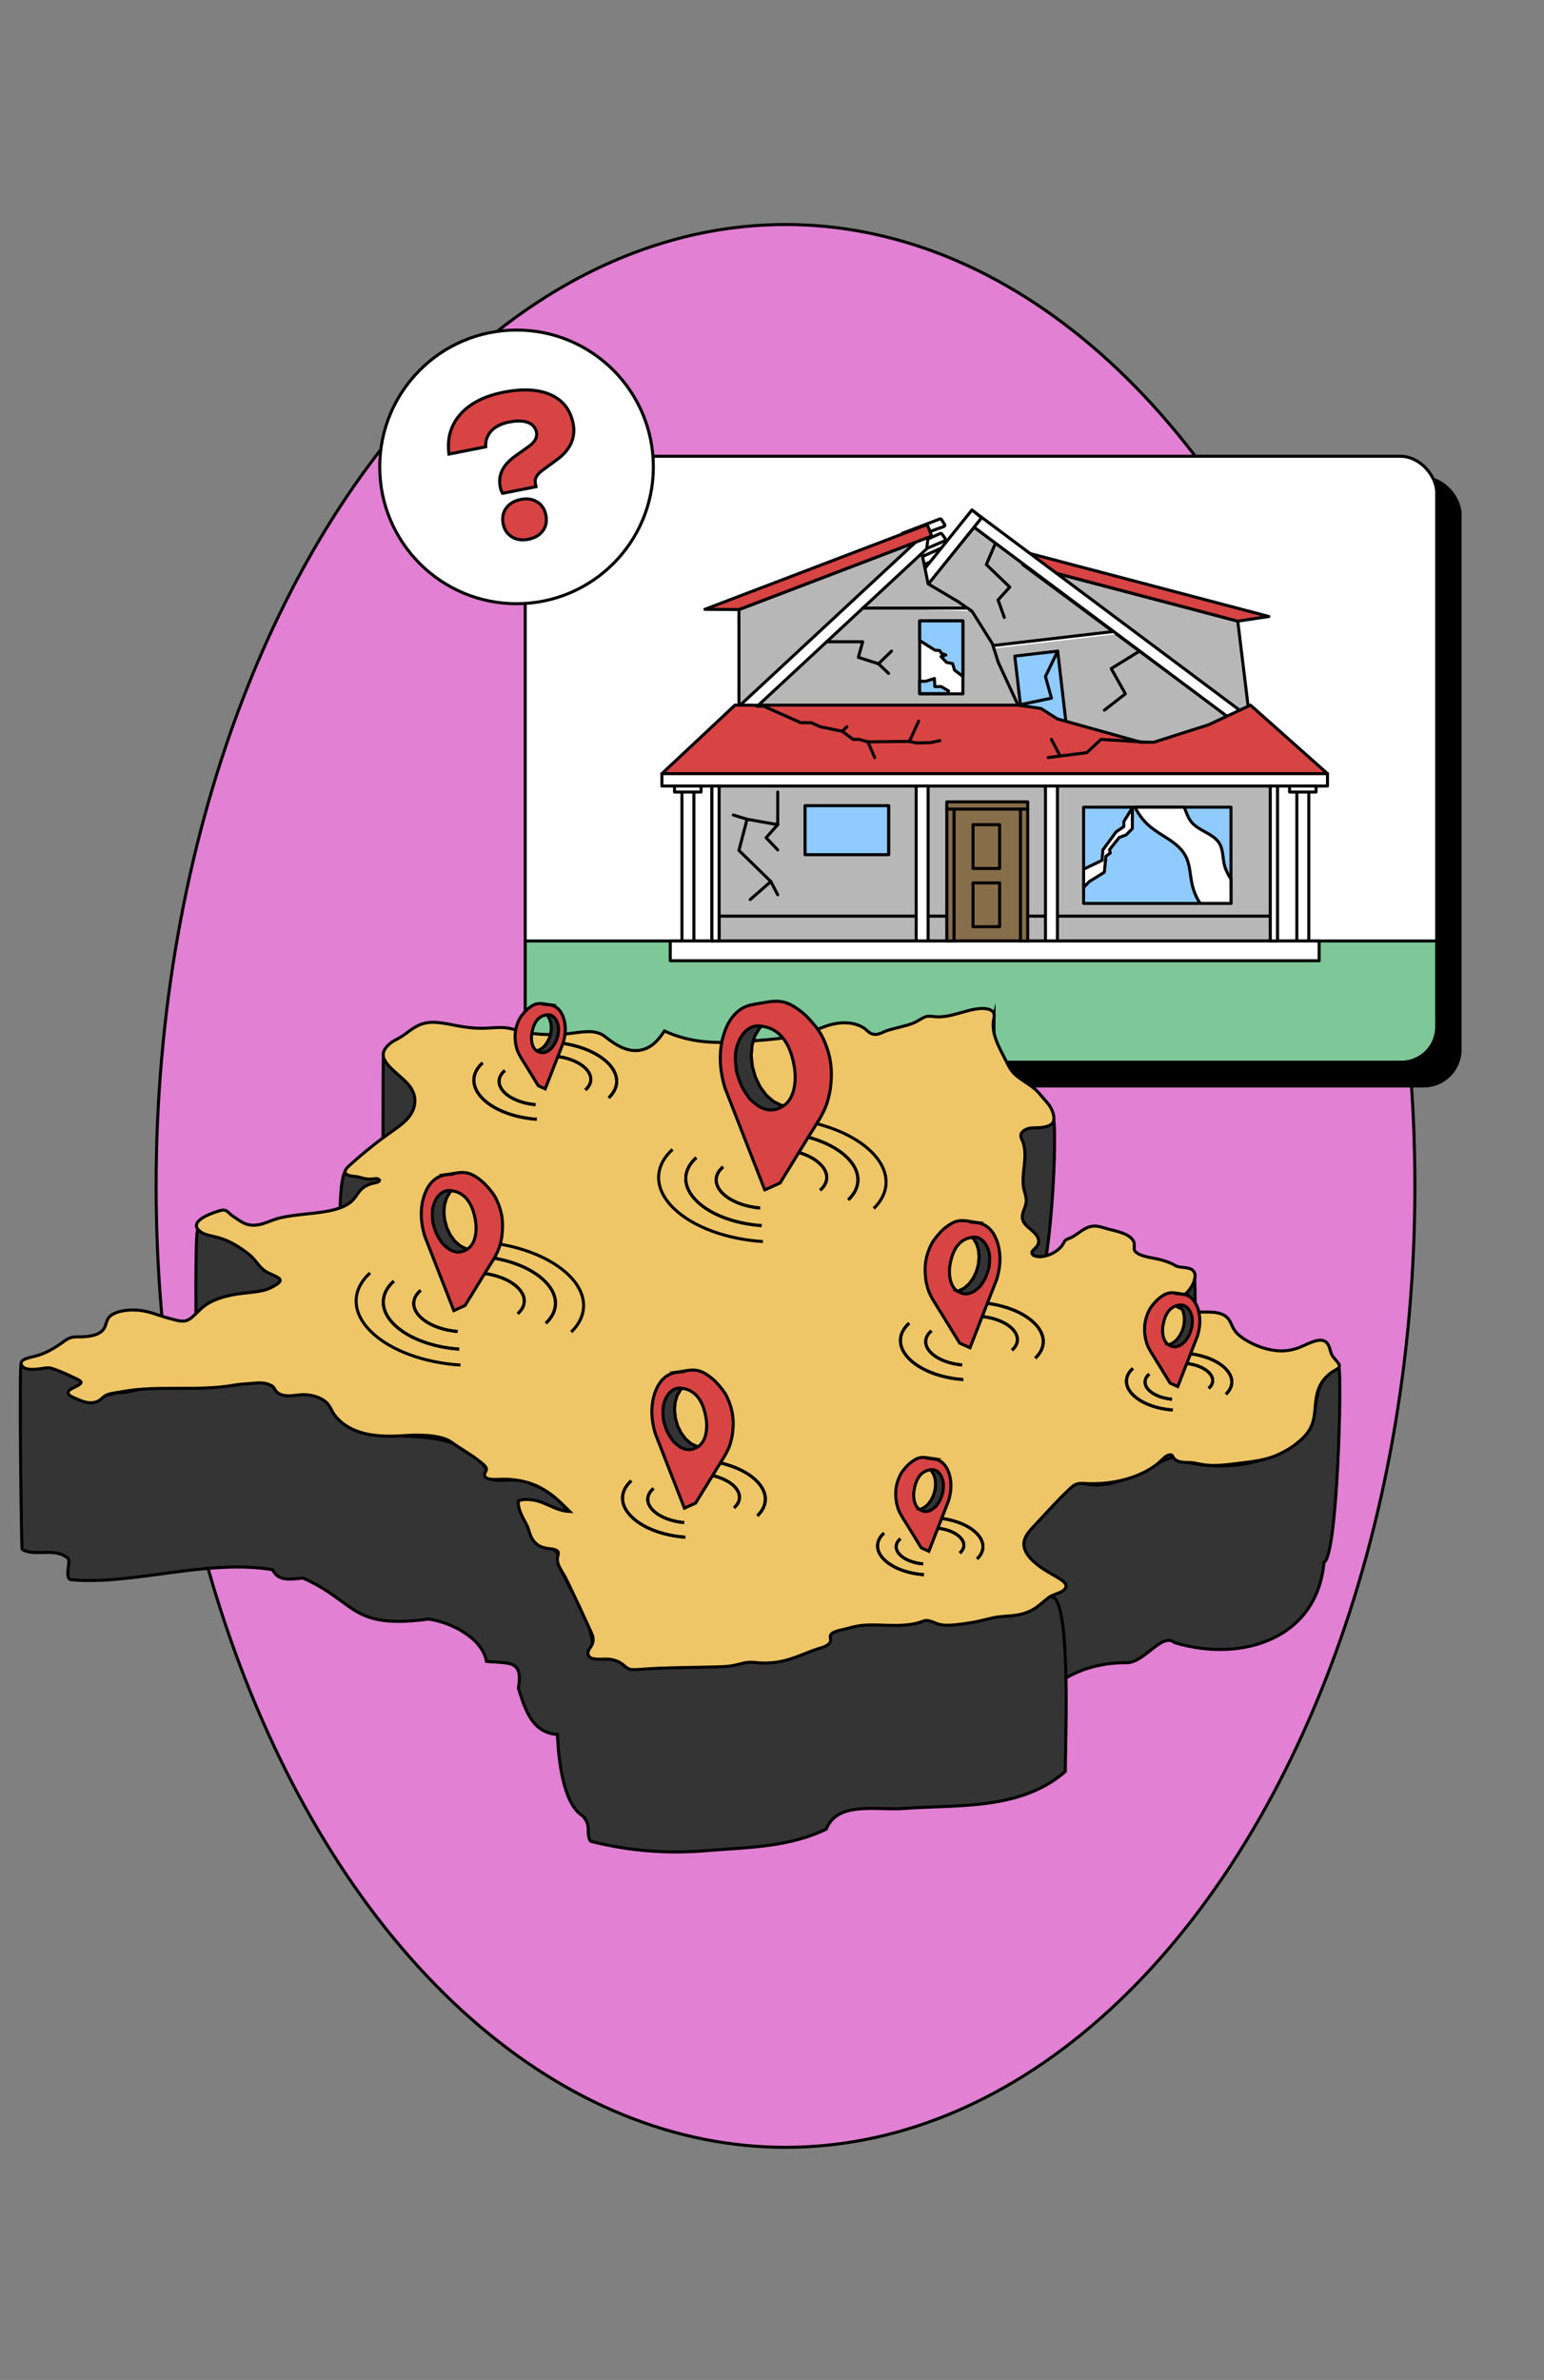 <?xml version="1.0" encoding="UTF-8"?>
<svg xmlns="http://www.w3.org/2000/svg" id="Calque_1" viewBox="0 0 510 786">
  <rect x="0" y="0" width="510" height="786" fill="#808080" stroke="none"/>
  <defs>
    <style>.cls-1,.cls-2,.cls-3,.cls-4,.cls-5,.cls-6,.cls-7,.cls-8,.cls-9,.cls-10,.cls-11,.cls-12,.cls-13,.cls-14,.cls-15{stroke:#000;}.cls-1,.cls-2,.cls-3,.cls-4,.cls-5,.cls-6,.cls-7,.cls-8,.cls-15{stroke-linecap:round;stroke-linejoin:round;}.cls-1,.cls-13{fill:#343434;}.cls-2,.cls-12{fill:#d74443;}.cls-3{fill:#876e4a;}.cls-4{fill:#8fcbff;}.cls-5{fill:#b7b7b7;}.cls-6{fill:#7dc799;}.cls-7,.cls-9{fill:#fff;}.cls-8,.cls-14{fill:none;}.cls-9,.cls-10,.cls-11,.cls-12,.cls-13,.cls-14{stroke-miterlimit:10;}.cls-10{fill:#efc667;}.cls-11{fill:#e280d3;}</style>
  </defs>
  <ellipse class="cls-11" cx="259.46" cy="391.66" rx="207.89" ry="317.51"></ellipse>
  <rect class="cls-15" x="181.2" y="157.8" width="301.07" height="200.85" rx="12" ry="12"></rect>
  <rect class="cls-7" x="173.48" y="150.69" width="301.07" height="200.85" rx="12" ry="12"></rect>
  <line class="cls-13" x1="278.78" y1="334.63" x2="283.52" y2="333.46"></line>
  <path class="cls-6" d="m173.48,310.75h301.07v28.41c0,6.42-5.21,11.63-11.63,11.63H185.11c-6.42,0-11.63-5.21-11.63-11.63v-28.41h0Z"></path>
  <path class="cls-5" d="m321.77,174.1l84.83,63.34s-24.79,12.04-26.21,12.04-49.18-6.68-50.09-7.29c-.91-.61-21.25-8.4-21.25-9.31s-2.48-40.07-2.48-40.07l15.21-18.71Z"></path>
  <rect class="cls-4" x="336.53" y="215.79" width="14.27" height="24.09" transform="translate(-23.97 41.13) rotate(-6.62)"></rect>
  <polygon class="cls-5" points="408.85 205.14 412.62 236.07 406.6 237.43 337.79 186.45 408.85 205.14"></polygon>
  <polyline class="cls-7" points="327.61 214.23 327.5 213.25 368.89 208.44 370.06 209.3"></polyline>
  <polygon class="cls-2" points="339.67 182.66 419.11 203.6 408.85 205.14 338.63 186.62 339.67 182.66"></polygon>
  <rect class="cls-7" x="308.66" y="201.66" width="112.28" height="4.1" transform="translate(534.99 585.29) rotate(-143.22)"></rect>
  <path class="cls-7" d="m300.43,185.71l12.01-5.39c.2-.09.43-.03.56.15l1.13,1.58c.17.24.08.57-.19.68l-12.14,5.2c-.2.08-.43.02-.55-.15l-.99-1.39c-.17-.23-.08-.56.18-.68Z"></path>
  <path class="cls-7" d="m298.55,181.58l12.01-5.39c.2-.09.43-.03.56.15l1.13,1.58c.17.24.08.57-.19.68l-12.14,5.2c-.2.08-.43.02-.55-.15l-.99-1.39c-.17-.23-.08-.56.18-.68Z"></path>
  <rect class="cls-7" x="298.47" y="179.27" width="29.71" height="4.1" transform="translate(-24.41 311.63) rotate(-51.16)"></rect>
  <rect class="cls-5" x="235.15" y="258.67" width="186.81" height="52.94"></rect>
  <rect class="cls-5" x="237.53" y="302.56" width="184.44" height="8.2"></rect>
  <rect class="cls-3" x="315.12" y="267.19" width="21.96" height="43.57"></rect>
  <rect class="cls-7" x="218.64" y="255.5" width="219.84" height="4.1"></rect>
  <rect class="cls-7" x="428.36" y="259.6" width="3.95" height="51.16"></rect>
  <rect class="cls-7" x="345.33" y="259.6" width="3.95" height="51.16"></rect>
  <rect class="cls-7" x="302.62" y="259.6" width="3.95" height="51.16"></rect>
  <rect class="cls-7" x="225.25" y="259.6" width="3.95" height="51.16"></rect>
  <rect class="cls-7" x="221.39" y="310.75" width="214.34" height="6.53"></rect>
  <polygon class="cls-2" points="413.05 232.88 399.22 239.36 381.1 245.13 376.85 245.13 349.27 237.43 343.86 233.99 336.27 232.88 259.26 232.88 242.77 232.88 218.64 255.5 259.26 255.5 336.27 255.5 397.87 255.5 438.48 255.5 413.05 232.88"></polygon>
  <path class="cls-7" d="m298.14,176.1l12.29-4.71c.2-.08.43,0,.55.18l1.04,1.64c.16.25.04.57-.23.67l-12.42,4.51c-.2.07-.43,0-.54-.18l-.91-1.44c-.15-.24-.05-.57.22-.67Z"></path>
  <polygon class="cls-5" points="244.08 232.88 244.08 201.32 302.4 179.09 304.59 183.09 306.57 192.81 316.54 198.73 321.09 201.91 327.77 212.54 329.74 218.76 336.27 232.88 244.08 232.88"></polygon>
  <polygon class="cls-7" points="306.92 174.89 244.49 232.89 250.49 232.91 306.08 181.26 306.92 174.89"></polygon>
  <polygon class="cls-2" points="306.28 173.22 232.83 201.23 244.08 201.32 307.74 177.05 306.28 173.22"></polygon>
  <rect class="cls-7" x="303.78" y="205.05" width="14.27" height="24.09"></rect>
  <polygon class="cls-4" points="303.74 224.99 305.81 224.99 308.64 224.08 308.79 226.76 310.92 226.76 313.31 228.19 313.1 229.07 303.78 229.07 303.74 224.99"></polygon>
  <polygon class="cls-4" points="318.05 223.41 315.28 221.29 314.64 219.14 312.68 218.78 310.82 216.83 312.44 216.31 310.99 215.79 310.41 214.87 308.81 214.72 303.78 211.53 303.78 205.05 318.05 205.05 318.05 223.41"></polygon>
  <rect class="cls-3" x="321.39" y="291.58" width="8.8" height="14.47"></rect>
  <rect class="cls-3" x="321.39" y="272.35" width="8.8" height="14.47"></rect>
  <rect class="cls-4" x="265.94" y="266.12" width="27.58" height="16.14"></rect>
  <rect class="cls-4" x="357.92" y="266.58" width="48.68" height="31.78"></rect>
  <path class="cls-7" d="m406.6,290.31v8.05h-10.19c-1.23-1.91-2.14-4.03-2.64-6.25-.7-3.13-.66-6.49-2.12-9.34-2.44-4.74-8.16-6.6-12.16-10.12-1.94-1.72-3.43-3.78-4.61-6.06h16.31c.66,1.72,1.21,3.5,2.37,4.91,2.51,3.06,7.34,3.73,9.3,7.17,1.2,2.11.99,4.71,1.59,7.06.41,1.62,1.21,3.13,2.14,4.59Z"></path>
  <path class="cls-7" d="m357.93,287.07c.11-.08,6.1-2.93,6.1-2.93l.25-3.44,4.4-6,2.54-1.71v-1.67l2.81-4.55v6.87l-2.05,2.09-2.28.83-3.19,4.02.22,1.13-1.43,1.08-.53,5.28-5.01,3.11-1.83,1.94v-6.04Z"></path>
  <path class="cls-4" d="m265.94,282.27h27.58v-16.2h-27.58v16.2Z"></path>
  <polyline class="cls-7" points="284.96 200.83 319.54 200.83 320.95 201.82"></polyline>
  <rect class="cls-7" x="419.59" y="259.6" width="2.38" height="51.16"></rect>
  <rect class="cls-7" x="235.15" y="259.6" width="2.38" height="51.16"></rect>
  <rect class="cls-3" x="337.08" y="267.19" width="2.38" height="43.57"></rect>
  <rect class="cls-3" x="312.74" y="267.19" width="2.38" height="43.57"></rect>
  <rect class="cls-3" x="324.91" y="252.64" width="2.38" height="26.72" transform="translate(592.1 -60.1) rotate(90)"></rect>
  <polyline class="cls-8" points="310.43 244.61 307.54 245.25 302.68 245.37 300.39 244.85 286.67 244.99 283.73 244.19 281.8 244.19 278.17 241.51 270.88 240 268.02 238.69 264.47 238.67 252.17 233.19 249.99 233.22"></polyline>
  <rect class="cls-7" x="222.8" y="259.6" width="8.77" height="1.97"></rect>
  <rect class="cls-7" x="425.95" y="259.6" width="8.77" height="1.97"></rect>
  <line class="cls-7" x1="286.67" y1="244.99" x2="288.91" y2="250.19"></line>
  <line class="cls-7" x1="300.39" y1="244.85" x2="303.43" y2="238.18"></line>
  <line class="cls-7" x1="278.17" y1="241.51" x2="279.72" y2="240.04"></line>
  <polyline class="cls-8" points="378.87 245.13 363.68 244.19 358.98 248.57 346.23 250.19"></polyline>
  <line class="cls-7" x1="347.3" y1="244.19" x2="350.07" y2="249.48"></line>
  <polyline class="cls-8" points="256.89 261.57 256.89 272.35 246.76 270.56 244.08 280.85 254.62 291.13 247.81 297.08"></polyline>
  <line class="cls-7" x1="242.23" y1="269.16" x2="246.76" y2="270.56"></line>
  <polyline class="cls-8" points="256.89 272.35 253.05 276.66 256.89 280.68"></polyline>
  <line class="cls-7" x1="254.62" y1="291.13" x2="256.89" y2="295.51"></line>
  <polyline class="cls-8" points="349.36 215.04 345.33 223.41 347.3 230.57 336.27 232.88"></polyline>
  <polyline class="cls-8" points="376.39 215.04 367.05 220.81 371.72 229.14 364.8 234.53"></polyline>
  <polyline class="cls-8" points="273.06 211.94 284.96 211.94 283.52 217.09 290.17 219.22 293.51 222.39"></polyline>
  <line class="cls-8" x1="294.48" y1="215.04" x2="290.17" y2="219.22"></line>
  <polyline class="cls-8" points="328.56 180 325.8 186.45 333.54 193.9 329.67 198.12 331.73 203.9"></polyline>
  <path class="cls-13" d="m328.31,343.06l.02-7.61c-.41,1.71-.77,15.61-.02,7.61Z"></path>
  <path class="cls-13" d="m126.55,409.28c1.65,6.02,10.51,7.97,10.44,14.87,1.8-7.25,13.62-47.55,9.64-67.5-1.59-7.99-18.44-5.36-19.95-7.33-.31-3.29-.11,59.72-.13,59.96Z"></path>
  <path class="cls-13" d="m338.63,433.65c8.08.03,10.7-56.25,9.4-64.22-1.35,2.18-20.27-7.31-22.04,0-3.97,16.37,9.32,55.91,11.11,66.22,0-.76.55-1.5,1.53-2Z"></path>
  <path class="cls-13" d="m113.96,447.81c2.84,2.64,8.08,1.26,11.35,2.5.47-6.66,9.64-48.22,4.51-61.63-1.01-2.65-13.13-2.44-14.41-2.58-6.38-2.11-.87,56.7-1.46,61.71Z"></path>
  <path class="cls-13" d="m64.85,465.55c9.28,5.14,19.61,10.15,27.63,17.85,1.06-9.15,17.28-43.59,8.76-63.47-4-9.34-32.33-12.17-35.68-13.7-1.65-4.68-.36,58.78-.71,59.31Z"></path>
  <path class="cls-13" d="m374.57,411.17c-.07.56-.06,8-.07,8.76.07-.56.07-8,.07-8.76Z"></path>
  <path class="cls-13" d="m389.17,489.18c6.27-.76,5.81-66.65,5.4-67.03-.16,3.98-4.78,5.57-6.95,7.98.84,1.14-1.91,63.5,1.55,59.05Z"></path>
  <path class="cls-13" d="m442.23,451.5c-10.19,4.58-5.48,15.3-11.25,22.69-10.07,10.2-30.93,12.57-43.62,7.06-7.94,2.28-18.19,11.33-29.27,8.71-2.87,1.03-45.27-22.06-48.07-13.63-7.01,21.09,26.71,86.03,28.06,94.18,5.68-14.05,18.83-21.41,33.64-21.38,6.08.46,12.07-10.25,16.22-6.64,22.43,6.74,47.12-1.38,49.38-26.49,4.5-2.02,5.96-61.44,4.92-64.51Z"></path>
  <path class="cls-13" d="m346.46,527.54c-20.18,16.5-59.73-39.6-80.86-28.5-15.49,13.41-33.91,25.51-53.66,20.47-1.81-.19-14.23,28.7-16.03,28.27,1-11.4-7.16-21.16-11.5-31.22,1.05-8.2-6.46-1.95-9.74-18.82,3.23-3.52,10.3,5.68,13.49,9.06,1.98-8.64-5.51-14.12-13.18-16.93-4.12-3.06-15.14,2.02-14.3-4.66-10.4-15.18-28.94-8.45-43.75-12.96-8.13-5.08-8.15-30.79-19.79-27.55-15.34-8.26-41.04,15.42-58.96,15.29-7.06,2.53-11.3.3-10.92-10.86-5.56-5.41-15.09,4.93-20.28,1.4-.65-1.04.05,61.36.34,61.2,4.52,2.49,10.58-.87,15.16,2.91.98,1.34-1.35,6.58,1.02,7.08,20.09,1.87,44.91-6.95,66.54-3.31,1.92,4.1,6.36,3.06,10.04,2.76,17.83,7.93,15.57,17,41.53,13.54,7.7,1.11,17.76,6.47,19.08,13.98,7.56.73,12.16-.64,10.54,8.86,2.22,6.96,4.51,14.75,12.89,15.25.32,8.23,1.89,22.32,7.82,26.54,1.56,1.11,2.38,2.96,2.35,4.88s.3,3.78,1.03,3.94c12.94,3.21,25.28,4.17,39.16,2.94,13.13-1.01,26.32-1.13,38.44-7.02,3.74-9.47,16.98-6.07,25.87-6.83,17.88-1.29,38.4.63,53.1-12.21-.1-7.2,2.34-61.62-5.43-57.48Z"></path>
  <path class="cls-10" d="m351.91,524.49c-.78,1.59-3.88,1.88-5.45,3.05-1.77,1.32-3.13,2.79-5.19,3.99-1.59.92-3.52,1.59-5.7,1.91-2.47.36-4.93.3-7.37.82-2.38.52-4.67,1.18-7.12,1.59-2.12.35-4.4.66-6.59.84-1.79.15-3.56.06-5.12-.51-3.27-1.46-3.89-.98-4.78-.65-3.72,1.4-8.17,1.34-12.43,1.21-2.34-.08-4.71-.17-7.04.02-2.41.2-4.32.86-6.53,1.38-1.68.4-3.76.76-4.25,1.91-.27.63.1,1.25,0,1.88-.11.62-.64,1.17-1.41,1.6-.83.46-1.89.72-2.88,1.04-1.21.39-2.36.84-3.51,1.29-1.69.66-3.36,1.35-5.13,1.93-3.84,1.26-7.93,1.79-12.31,1.23-2.33-.3-4.31.49-6.42.94-2.57.56-5.49.51-8.2.59-5.6.16-11.2.19-16.79.39-2.76.11-5.49.37-8.24.48-.95.04-1.62-.17-2.17-.49-.8-.46-1.35-1.15-2.15-1.65-1.84-1.07-3.46-1.46-5.72-1.33-1.48.08-3.42.09-4.53-.55-1.48-1.54-.17-2.79.45-3.83.76-1.26.74-2.6.21-3.88-.63-1.55-1.41-3.09-2.11-4.63-1.5-3.28-3.02-6.57-4.6-9.84-.78-1.61-1.51-3.23-2.39-4.82-.74-1.33-1.69-2.64-2.11-4.03-.19-.65-.27-1.32-.17-1.98.11-.72.51-1.42,0-2.13-.98-.7-1.78-.68-2.68-.79-1.15-.14-2.27-.41-3.19-.84-3.3-1.88-3.2-4.73-4.21-6.8-.68-1.39-1.52-2.75-2.1-4.16-.26-.64-.48-1.29-.6-1.95-.1-.57-.39-1.53-.02-2.08.86-.38,1.53-.39,1.96-.41,1.11-.04,2.21.05,3.27.26,1.98.4,3.64,1.18,5.29,1.92,1.87.83,3.87,1.67,6.3,1.76-2.58-2.55-5.12-5.24-8.77-7.35-.37-.22-.76-.43-1.16-.63-1.93-.98-4.17-1.75-6.63-2.2-1.35-.24-2.74-.39-4.14-.45-1.72-.08-3.54.15-5.22,0-.63-.06-1.17-.2-1.56-.43-.39-.22-.63-.53-.66-.91-.07-.85.96-1.6.53-2.46-.45-.91-1.76-1.81-2.72-2.56-1.17-.91-2.46-1.77-3.77-2.61-1.17-.75-2.35-1.5-3.49-2.27-.71-.48-1.36-.99-2.13-1.43-.38-.22-.78-.42-1.24-.59-2.46-.94-5.56-1.24-8.44-1.31-3.17-.08-6.26.31-9.41.34-2.7.03-5.43-.15-8-.68-2.44-.5-4.53-1.31-6.28-2.32-1.88-1.09-3.37-2.41-4.48-3.85-1.15-1.49-1.5-3.28-3.16-4.61-.3-.24-.64-.47-1-.68-1.51-.87-3.52-1.46-5.64-1.56-2.12-.1-4.11.51-6.24.33-.95-.08-1.8-.31-2.48-.7-1.2-.72-1.26-1.62-2.04-2.4-1.87-1.18-3.94-1.22-5.7-1.06-1.6.15-3.22.23-4.83.38-1.61.15-3.14.49-4.72.69-6.67.85-13.54.61-20.32.67-3.25.03-6.51.13-9.71.46-1.61.17-3.18.41-4.75.69-1.56.28-3.39.44-4.74,1.01-1.26.54-1.69,1.47-2.89,2.06-.99.48-2.21.65-3.47.46-1.38-.22-2.55-.76-3.68-1.25-.55-.23-1.19-.49-1.72-.79-.5-.29-.9-.63-1.01-1.03-.22-.85,1.03-1.44,2.02-1.93.68-.34,2.39-1.11,2.24-1.72-.06-.25-.41-.52-.85-.77-.66-.38-1.54-.74-1.98-.96-1.6-.79-3.3-1.54-5.07-2.21-1.25-.47-2.35-.97-3.87-.75-2.16.32-5.32.89-7.01-.08-.36-.21-.66-.49-.86-.86-1.16-2.13,3.48-2.56,5.74-3.32,2.8-.94,5.06-2.3,7.13-3.72.89-.61,1.68-1.32,2.78-1.81,1.38-.62,2.72-.47,4.36-.51,2.65-.07,5.15-.59,6.59-1.95,1.66-1.56,1-3.57,2.82-5.03,1.76-1.41,4.97-1.93,7.85-1.87,3.28.08,5.68.91,8.43,1.84,1.35.46,2.79.85,4.21,1.23.97.25,2.05.56,3.13.6,1.79.08,2.82-.9,3.68-1.66,1.65-1.48,2.93-3.07,5.13-4.32,2.23-1.28,5.02-2.15,7.98-2.73,2.97-.57,6.12-.68,9.09-1.23,1.41-.26,2.63-.66,3.71-1.25.94-.51,2.3-1.18,2.68-1.92.3-.58-.17-1.04-.85-1.44-1.35-.71-2.54-1.12-3.56-1.7-.28-.16-.54-.33-.79-.53-2.07-1.63-2.94-3.65-5.02-5.28-1.39-1.09-2.88-2.17-4.55-3.14-.75-.43-1.53-.84-2.36-1.21-1.22-.55-2.56-1.02-3.98-1.38-1.43-.36-2.91-.6-4.17-1.16-2.4-1.33-2.83-2.69-1.66-4,1.4-1.59,4.7-2.83,7.41-3.6.84-.24,1.44-.11,1.92.16.4.23.71.56,1.03.87.69.69,1.69,1.28,2.58,1.88.42.29.87.59,1.35.86.79.46,1.68.85,2.74,1.02,1.98.32,3.99-.25,5.61-.85,1.36-.51,2.62-1.05,4.13-1.42,1.73-.43,3.55-.71,5.38-.95,6.66-.86,14.86-1.02,18.72-4.81,1.52-1.5,2.03-3.29,4.09-4.61.48-.31,1.02-.58,1.62-.8.77-.29,1.67-.38,2.45-.63.48-.15.84-.39.83-.73-.48-.56-.93-.54-1.41-.48-1.36.16-2.38.24-3.71-.08-.7-.16-1.34-.39-2.06-.53-.8-.15-1.64-.16-2.43-.34-.5-.11-.88-.25-1.15-.41-1.54-.89.12-2.38,1.22-3.37,3.75-3.36,7.71-6.64,12.06-9.75,3.06-2.2,6.22-4.17,7.87-6.88,1.6-2.64,1.76-5.53.23-8.2-1.97-3.45-6.88-6.01-8.86-9.48-.72-1.25-.73-2.57.06-3.81.43-.68,1.06-1.31,1.79-1.9,1.02-.83,2.34-1.37,3.52-2.1,2.46-1.51,4.49-3.8,8.05-4.56,3.3-.71,7.38.34,10.51.91,2.97.54,6,.92,9.13.81,2.86-.1,5.31-.52,8.14.05,1.33.27,2.54.7,3.84,1.01,1.38.33,2.83.57,4.29.74,3.02.35,6.14.38,9.2.19,2.81-.18,5.53-.76,8.35-.86,2.07-.07,3.71.32,5.05,1.09.33.19.64.41.94.64.95.76,2.23,1.76,3.74,2.63,2.18,1.26,4.82,2.24,7.59,1.79,4.43-.71,6.61-4.19,8.15-6.36,3.96,1.8,8.31,3.06,13.31,3.53,5.16.48,10.41.19,15.55-.23,5.8-.47,11.7-.87,17.06-2.32,2.51-.67,4.72-1.58,7.03-2.44,1.83-.69,3.96-1.19,6.16-1.25,2.43-.06,4.64.48,6.32,1.45.28.16.54.33.79.52.58.43,1.02.99,1.7,1.39.38.22.84.39,1.44.45,1.52.15,2.72-.73,3.91-1.14,2.84-.99,6.14-1.47,8.88-2.55,1.36-.53,2.27-1.3,3.53-1.89.55-.25,1.07-.43,1.77-.41,1.21.05,2.32.27,3.58.21,1.35-.07,2.65-.29,3.91-.58,2.83-.65,5.45-1.67,8.45-2.07,1.65-.22,3.41-.15,4.5.48.42.25.74.58.91,1.01.32.84-.05,1.7-.15,2.53-.12.96-.11,1.92.02,2.88.48,3.62,2.55,7.07,4.27,10.53.94,1.89,1.77,3.53,3.87,5.11,1.96,1.48,4.3,2.78,6.01,4.37.89.83,1.53,1.73,2.3,2.59.73.81,1.47,1.62,2.05,2.47.96,1.42,1.65,3.29,1.43,4.82-.25,1.77-2.72,2.43-5.5,2.49-1.45.03-2.69.02-3.84.61-1.02.52-1.58,1.31-1.53,2.1.06.84.65,1.71.88,2.55.26.97.39,1.96.44,2.95.08,1.78-.13,3.56-.32,5.33-.21,1.89-.4,3.79-.19,5.68.19,1.75,1.1,3.46.96,5.22-.14,1.75-1.36,3.4-1.3,5.16.06,1.65,1.26,2.73,2.83,4.03,1.17.97,2.23,2.04,2.51,3.23.14.63.05,1.27-.26,1.88-.38.76-1.25,1.32-1.76,2.03-.36.5-.08,1.1.58,1.48,1.56.58,3.01.29,4.08,0,2.66-.72,4.84-2.52,5.65-4.12.21-.42.38-.9.96-1.21.51-.28,1.2-.46,1.73-.74,1.16-.61,2.09-1.36,3.11-2.05,1.38-.92,3.25-2.01,5.56-1.57,1.37.26,2.7.74,4.04,1.06,1.08.26,2.16.52,3.18.85.94.3,1.81.66,2.55,1.08.91.52,1.61,1.15,1.98,1.91.42.85.19,1.62.21,2.48,0,.66.58,1.25,1.37,1.71,2.21,1.13,5.15,1.34,7.43,1.96,1.44.39,2.8.86,4.01,1.46.52.26.96.59,1.58.77.68.19,1.48.23,2.21.32.91.12,1.83.3,2.5.69,1.2.93,1.08,1.97.94,2.81-.26,1.6-1.21,3.23-2.49,4.64-.69.76-1.84,1.27-2.89,1.85-.73.4-1.6.88-1.57,1.51.03.6.55,1.12,1.32,1.56,1.4.81,3.63,1.34,5.19,1.53,2.76.33,5.69-.18,8.35.48.68.17,1.26.4,1.74.68,1.14.66,1.79,1.57,2.2,2.5.69,1.56,1.31,2.94,2.96,4.28.73.59,1.6,1.19,2.58,1.75,2.86,1.65,6.63,3.04,10.4,3.24,1.99.11,3.93-.19,5.66-.74,2.26-.72,4.03-1.87,6.36-2.52,1.48-.41,2.48-.3,3.18.11,1.66.96,1.65,3.54,2.35,4.63.46.73,1.12,1.42,1.68,2.12.42.52.93,1.11.66,1.71-.31.68-1.67,1.19-2.41,1.72-.97.7-1.81,1.46-2.48,2.26-2.44,2.89-2.76,6.16-3.03,9.33-.28,3.32-.62,6.4-3.33,9.38-2.35,2.59-5.7,4.96-9.83,6.66-4.33,1.78-9.53,2.14-14.62,2.78-2.57.33-5.2.53-7.82.31-1.33-.12-2.58-.34-3.83-.63-1.28-.29-2.48-.21-3.81-.29-.92-.05-1.79-.22-2.49-.6-.53-.31-.86-.63-1.12-.96-.18-.23-.28-.72-.64-.93-1.19-.19-2.36.91-2.71,1.24-.78.75-1.55,1.49-2.48,2.19-3.44,2.57-8.2,4.53-13.59,5.48-2.59.45-5.29.67-7.99.63-1.23-.02-2.65-.24-3.86-.04-1.52.25-2.28,1.11-3.05,1.83-3.85,3.58-7.17,7.34-10.65,11.05-2.24,2.38-4.6,4.63-4.4,7.44.19,2.5,2.24,4.8,4.82,6.76,1.77,1.35,3.85,2.51,5.91,3.7,1.6.93,3.78,2.24,3.06,3.68Z"></path>
  <circle class="cls-9" cx="170.62" cy="154.19" r="45.19"></circle>
  <path class="cls-12" d="m165.22,160.8c-.38-1.91-.17-3.71.62-5.39.79-1.69,2.3-3.33,4.53-4.93l4.43-3.14c.94-.7,1.62-1.43,2.03-2.18.41-.75.54-1.52.39-2.31-.31-1.58-1.24-2.68-2.78-3.3-1.54-.62-3.61-.68-6.18-.18s-4.65,1.51-5.98,2.96c-1.33,1.45-1.95,3.2-1.85,5.25l-12.14,2.39c-.67-5.17.59-9.56,3.78-13.16,3.19-3.6,7.95-6.03,14.26-7.27,6.35-1.25,11.55-.97,15.59.84,4.04,1.81,6.51,5,7.41,9.57.44,2.24.21,4.38-.68,6.41-.89,2.03-2.49,3.88-4.8,5.54l-4.8,3.53c-.87.65-1.49,1.31-1.87,1.99s-.49,1.45-.32,2.33l.2,1-11.08,2.18c-.21-.39-.37-.76-.48-1.1s-.2-.68-.26-1.02Zm9.35,17.31c-2.12.42-3.95.15-5.49-.8-1.54-.95-2.51-2.39-2.89-4.35s-.05-3.72,1.02-5.18c1.07-1.46,2.67-2.4,4.78-2.82,2.12-.42,3.94-.15,5.46.8,1.52.95,2.48,2.42,2.87,4.41s.05,3.66-1,5.11c-1.05,1.46-2.63,2.39-4.75,2.81Z"></path>
  <path class="cls-14" d="m251.57,404.77c-8.41-.57-16.53-3.42-21.26-7.93-5.13-4.9-4.89-10.46-.31-14.53"></path>
  <path class="cls-14" d="m222.15,379.61c-6.05,5.47-6.37,12.92.45,19.51,6.47,6.26,17.75,10.19,29.41,10.91"></path>
  <path class="cls-14" d="m251.08,398.96c-4.82-.42-9.44-2.07-12.19-4.66-3.21-3.01-3-6.46-.04-8.94"></path>
  <path class="cls-14" d="m230,382.31c-4.58,4.07-4.82,9.63.31,14.53,4.73,4.51,12.85,7.36,21.26,7.93"></path>
  <path class="cls-14" d="m238.86,385.36c-2.96,2.47-3.17,5.92.04,8.94,2.75,2.59,7.37,4.24,12.19,4.66"></path>
  <path class="cls-14" d="m257.84,374.11c8.19.48,16.28,3.13,21.22,7.47,5.5,4.83,5.63,10.47,1.14,14.67"></path>
  <path class="cls-14" d="m288.6,399.12c5.88-5.72,5.54-13.32-1.93-19.8-6.85-5.94-18.05-9.52-29.29-10.07"></path>
  <path class="cls-14" d="m258.35,379.6c4.75.38,9.36,1.96,12.2,4.49,3.35,2.98,3.29,6.46.36,8.98"></path>
  <path class="cls-14" d="m280.19,396.25c4.49-4.2,4.36-9.84-1.14-14.67-4.94-4.34-13.03-6.99-21.22-7.47"></path>
  <path class="cls-14" d="m270.91,393.07c2.93-2.52,2.99-6-.36-8.98-2.83-2.52-7.45-4.11-12.2-4.49"></path>
  <path class="cls-14" d="m151.66,445.56c-8.41-.57-16.53-3.42-21.26-7.93-5.13-4.9-4.89-10.46-.31-14.53"></path>
  <path class="cls-14" d="m122.24,420.4c-6.05,5.47-6.37,12.92.45,19.51,6.47,6.26,17.75,10.19,29.41,10.91"></path>
  <path class="cls-14" d="m151.18,439.75c-4.82-.42-9.44-2.07-12.19-4.66-3.21-3.01-3-6.46-.04-8.94"></path>
  <path class="cls-14" d="m130.09,423.1c-4.58,4.07-4.82,9.63.31,14.53,4.73,4.51,12.85,7.36,21.26,7.93"></path>
  <path class="cls-14" d="m138.95,426.15c-2.96,2.47-3.17,5.92.04,8.94,2.75,2.59,7.37,4.24,12.19,4.66"></path>
  <path class="cls-14" d="m157.93,414.89c8.19.48,16.28,3.13,21.22,7.47,5.5,4.83,5.63,10.47,1.14,14.67"></path>
  <path class="cls-14" d="m188.69,439.9c5.88-5.72,5.54-13.32-1.93-19.8-6.85-5.94-18.05-9.52-29.29-10.07"></path>
  <path class="cls-14" d="m158.44,420.39c4.75.38,9.36,1.96,12.2,4.49,3.35,2.98,3.29,6.46.36,8.98"></path>
  <path class="cls-14" d="m180.29,437.03c4.49-4.2,4.36-9.84-1.14-14.67-4.94-4.34-13.03-6.99-21.22-7.47"></path>
  <path class="cls-14" d="m171,433.86c2.93-2.52,2.99-6-.36-8.98-2.83-2.52-7.45-4.11-12.2-4.49"></path>
  <path class="cls-14" d="m226.41,507.67c-6.97-.47-13.71-2.83-17.63-6.58-4.26-4.06-4.06-8.68-.26-12.05"></path>
  <path class="cls-14" d="m226.01,502.85c-4-.35-7.83-1.72-10.11-3.87-2.66-2.5-2.49-5.36-.03-7.42"></path>
  <path class="cls-14" d="m208.52,489.04c-3.8,3.37-4,7.99.26,12.05,3.92,3.74,10.66,6.1,17.63,6.58"></path>
  <path class="cls-14" d="m215.87,491.57c-2.46,2.05-2.63,4.91.03,7.42,2.28,2.15,6.11,3.52,10.11,3.87"></path>
  <path class="cls-14" d="m231.61,482.24c6.79.4,13.51,2.6,17.6,6.19,4.56,4.01,4.67,8.69.95,12.17"></path>
  <path class="cls-14" d="m232.04,486.8c3.94.32,7.77,1.63,10.12,3.72,2.78,2.48,2.73,5.36.3,7.45"></path>
  <path class="cls-14" d="m250.16,500.6c3.72-3.48,3.62-8.16-.95-12.17-4.09-3.6-10.81-5.8-17.6-6.19"></path>
  <path class="cls-14" d="m242.45,497.97c2.43-2.09,2.48-4.97-.3-7.45-2.35-2.09-6.18-3.41-10.12-3.72"></path>
  <path class="cls-14" d="m318.21,455.61c-6.97-.47-13.71-2.83-17.63-6.58-4.26-4.06-4.06-8.68-.26-12.05"></path>
  <path class="cls-14" d="m317.81,450.79c-4-.35-7.83-1.72-10.11-3.87-2.66-2.5-2.49-5.36-.03-7.42"></path>
  <path class="cls-14" d="m300.32,436.99c-3.8,3.37-4,7.99.26,12.05,3.92,3.74,10.66,6.1,17.63,6.58"></path>
  <path class="cls-14" d="m307.67,439.51c-2.46,2.05-2.63,4.91.03,7.42,2.28,2.15,6.11,3.52,10.11,3.87"></path>
  <path class="cls-14" d="m323.41,430.18c6.79.4,13.51,2.6,17.6,6.19,4.56,4.01,4.67,8.69.95,12.17"></path>
  <path class="cls-14" d="m323.84,434.74c3.94.32,7.77,1.63,10.12,3.72,2.78,2.48,2.73,5.36.3,7.45"></path>
  <path class="cls-14" d="m341.96,448.54c3.72-3.48,3.62-8.16-.95-12.17-4.09-3.6-10.81-5.8-17.6-6.19"></path>
  <path class="cls-14" d="m334.26,445.91c2.43-2.09,2.48-4.97-.3-7.45-2.35-2.09-6.18-3.41-10.12-3.72"></path>
  <path class="cls-14" d="m177.31,369.65c-6.97-.47-13.71-2.83-17.63-6.58-4.26-4.06-4.06-8.68-.26-12.05"></path>
  <path class="cls-14" d="m176.91,364.83c-4-.35-7.83-1.72-10.11-3.87-2.66-2.5-2.49-5.36-.03-7.42"></path>
  <path class="cls-14" d="m159.41,351.02c-3.8,3.37-4,7.99.26,12.05,3.92,3.74,10.66,6.1,17.63,6.58"></path>
  <path class="cls-14" d="m166.76,353.55c-2.46,2.05-2.63,4.91.03,7.42,2.28,2.15,6.11,3.52,10.11,3.87"></path>
  <path class="cls-14" d="m182.51,344.22c6.79.4,13.51,2.6,17.6,6.19,4.56,4.01,4.67,8.69.95,12.17"></path>
  <path class="cls-14" d="m182.93,348.78c3.94.32,7.77,1.63,10.12,3.72,2.78,2.48,2.73,5.36.3,7.45"></path>
  <path class="cls-14" d="m201.05,362.58c3.72-3.48,3.62-8.16-.95-12.17-4.09-3.6-10.81-5.8-17.6-6.19"></path>
  <path class="cls-14" d="m193.35,359.95c2.43-2.09,2.48-4.97-.3-7.45-2.35-2.09-6.18-3.41-10.12-3.72"></path>
  <path class="cls-13" d="m180.13,334.79l.74.65.69,1.15.42,1.4.13,1.56-.17,1.62-.45,1.58-.7,1.45-.91,1.24-1.08.95-1.18.59-.82.12.55.38,1.57.53,1.2-.2,1.18-.61,1.08-.98.92-1.27.71-1.49.46-1.62.18-1.65-.11-1.59-.4-1.43-.68-1.18c-1.23-1.12-1.28-.91-2.91-1.24h-.34s-.09.04-.09.04h0Z"></path>
  <path class="cls-12" d="m170.3,344.51c.08.62.23,1.23.48,2.06.02.06.03.12.05.18.6,1.7,1.64,3.14,2.58,4.68l4.39,7.15,2.29,1.04,3.22-8.25,2.7-6.93c.88-2.84,1.05-5.93-.04-8.73-.78-2.02-2.18-3.6-4.44-3.84l.07-.02c-2.39-.32-3.8-.96-5.97.41-.88.56-1.55,1.13-2.11,1.73-1.15,1.24-1.77,2.12-2.17,3-1.17,2.56-1.43,4.76-1.06,7.51Zm7.39,2.77c-.59-.29-1.01-.68-1.31-1.16-.88-1.38-.96-3.36-.7-4.92.53-3.13,1.94-5.87,5.28-6.08,1.32-.09,2.38.95,2.9,2.04.74,1.57.7,2.61.47,4.67-.55,1.95-.81,2.55-2,4.19-.75.68-1.15,1.05-1.69,1.29-1.07.49-1.9.5-2.95-.02Z"></path>
  <path class="cls-13" d="m320.46,408.13l1.1.97,1.03,1.72.62,2.09.19,2.32-.25,2.41-.66,2.35-1.04,2.16-1.36,1.85-1.6,1.41-1.75.88-1.22.18.83.56,2.34.79,1.79-.3,1.75-.91,1.61-1.46,1.37-1.9,1.06-2.22.68-2.41.27-2.46-.16-2.37-.6-2.13-1.01-1.75c-1.83-1.67-1.9-1.36-4.34-1.85h-.51s-.13.06-.13.06h0Z"></path>
  <path class="cls-12" d="m305.8,422.61c.12.92.35,1.84.71,3.07.03.09.05.18.08.27.89,2.54,2.44,4.68,3.85,6.97l6.55,10.65,3.41,1.55,4.8-12.3,4.03-10.32c1.31-4.23,1.56-8.83-.06-13-1.16-3.01-3.25-5.36-6.62-5.72l.11-.03c-3.56-.48-5.66-1.43-8.89.62-1.32.83-2.31,1.68-3.14,2.58-1.71,1.85-2.64,3.16-3.24,4.47-1.75,3.81-2.14,7.09-1.58,11.19Zm11.01,4.12c-.87-.44-1.5-1.02-1.96-1.73-1.31-2.06-1.43-5.01-1.04-7.34.8-4.66,2.89-8.74,7.86-9.07,1.97-.13,3.55,1.41,4.32,3.05,1.1,2.34,1.04,3.89.71,6.96-.83,2.9-1.21,3.8-2.98,6.25-1.12,1.01-1.72,1.56-2.52,1.92-1.59.72-2.83.75-4.4-.04Z"></path>
  <path class="cls-14" d="m305.2,520.06c-5.15-.35-10.12-2.09-13.01-4.85-3.14-3-2.99-6.4-.19-8.89"></path>
  <path class="cls-14" d="m304.9,516.5c-2.95-.26-5.78-1.27-7.46-2.85-1.96-1.85-1.83-3.96-.02-5.47"></path>
  <path class="cls-14" d="m292,506.31c-2.8,2.49-2.95,5.89.19,8.89,2.89,2.76,7.86,4.5,13.01,4.85"></path>
  <path class="cls-14" d="m297.42,508.18c-1.81,1.51-1.94,3.63.02,5.47,1.68,1.58,4.51,2.6,7.46,2.85"></path>
  <path class="cls-14" d="m309.04,501.29c5.01.29,9.96,1.92,12.99,4.57,3.37,2.96,3.45,6.41.7,8.98"></path>
  <path class="cls-14" d="m309.35,504.66c2.91.23,5.73,1.2,7.46,2.75,2.05,1.83,2.01,3.95.22,5.5"></path>
  <path class="cls-14" d="m322.72,514.84c2.75-2.57,2.67-6.02-.7-8.98-3.02-2.65-7.97-4.28-12.99-4.57"></path>
  <path class="cls-14" d="m317.04,512.9c1.79-1.54,1.83-3.67-.22-5.5-1.73-1.54-4.56-2.51-7.46-2.75"></path>
  <path class="cls-13" d="m306.86,485.02l.81.72.76,1.27.46,1.54.14,1.71-.18,1.78-.49,1.74-.77,1.6-1,1.36-1.18,1.04-1.29.65-.9.14.61.41,1.72.58,1.32-.22,1.29-.67,1.19-1.07,1.01-1.4.78-1.64.51-1.78.2-1.82-.12-1.75-.44-1.57-.75-1.29c-1.35-1.23-1.4-1-3.2-1.37h-.38s-.1.05-.1.05h0Z"></path>
  <path class="cls-12" d="m296.04,495.71c.09.68.26,1.36.52,2.26.02.07.04.13.06.2.66,1.87,1.8,3.45,2.84,5.14l4.83,7.86,2.52,1.15,3.54-9.07,2.97-7.62c.97-3.12,1.15-6.52-.04-9.59-.86-2.22-2.39-3.96-4.89-4.22l.08-.02c-2.63-.36-4.18-1.05-6.56.46-.97.62-1.71,1.24-2.32,1.9-1.27,1.36-1.95,2.33-2.39,3.3-1.29,2.81-1.58,5.23-1.17,8.26Zm8.12,3.04c-.65-.32-1.11-.75-1.44-1.28-.97-1.52-1.06-3.7-.77-5.41.59-3.44,2.14-6.45,5.8-6.69,1.45-.09,2.62,1.04,3.19,2.25.82,1.73.77,2.87.52,5.13-.61,2.14-.89,2.8-2.2,4.61-.82.74-1.27,1.15-1.86,1.42-1.17.53-2.09.55-3.25-.03Z"></path>
  <path class="cls-14" d="m387.41,465.67c-5.15-.35-10.12-2.09-13.01-4.85-3.14-3-2.99-6.4-.19-8.89"></path>
  <path class="cls-14" d="m387.11,462.11c-2.95-.26-5.78-1.27-7.46-2.85-1.96-1.85-1.83-3.96-.02-5.47"></path>
  <path class="cls-14" d="m374.2,451.92c-2.8,2.49-2.95,5.89.19,8.89,2.89,2.76,7.86,4.5,13.01,4.85"></path>
  <path class="cls-14" d="m379.63,453.79c-1.81,1.51-1.94,3.63.02,5.47,1.68,1.58,4.51,2.6,7.46,2.85"></path>
  <path class="cls-14" d="m391.24,446.9c5.01.29,9.96,1.92,12.99,4.57,3.37,2.96,3.45,6.41.7,8.98"></path>
  <path class="cls-14" d="m391.56,450.27c2.91.23,5.73,1.2,7.46,2.75,2.05,1.83,2.01,3.95.22,5.5"></path>
  <path class="cls-14" d="m404.93,460.45c2.75-2.57,2.67-6.02-.7-8.98-3.02-2.65-7.97-4.28-12.99-4.57"></path>
  <path class="cls-14" d="m399.24,458.51c1.79-1.54,1.83-3.67-.22-5.5-1.73-1.54-4.56-2.51-7.46-2.75"></path>
  <path class="cls-13" d="m389.06,430.63l.81.72.76,1.27.46,1.54.14,1.71-.18,1.78-.49,1.74-.77,1.6-1,1.36-1.18,1.04-1.29.65-.9.14.61.41,1.72.58,1.32-.22,1.29-.67,1.19-1.07,1.01-1.4.78-1.64.51-1.78.2-1.82-.12-1.75-.44-1.57-.75-1.29c-1.35-1.23-1.4-1-3.2-1.37h-.38s-.1.05-.1.05h0Z"></path>
  <path class="cls-12" d="m378.25,441.32c.09.68.26,1.36.52,2.26.02.07.04.13.06.2.66,1.87,1.8,3.45,2.84,5.14l4.83,7.86,2.52,1.15,3.54-9.07,2.97-7.62c.97-3.12,1.15-6.52-.04-9.59-.86-2.22-2.39-3.96-4.89-4.22l.08-.02c-2.63-.36-4.18-1.05-6.56.46-.97.62-1.71,1.24-2.32,1.9-1.27,1.36-1.95,2.33-2.39,3.3-1.29,2.81-1.58,5.23-1.17,8.26Zm8.12,3.04c-.65-.32-1.11-.75-1.44-1.28-.97-1.52-1.06-3.7-.77-5.41.59-3.44,2.14-6.45,5.8-6.69,1.45-.09,2.62,1.04,3.19,2.25.82,1.73.77,2.87.52,5.13-.61,2.14-.89,2.8-2.2,4.61-.82.74-1.27,1.15-1.86,1.42-1.17.53-2.09.55-3.25-.03Z"></path>
  <path class="cls-13" d="m149.83,392.67l-1.19,1.06-1.12,1.87-.68,2.27-.2,2.52.27,2.61.72,2.56,1.13,2.35,1.48,2,1.74,1.53,1.9.95,1.32.2-.9.61-2.54.86-1.95-.32-1.91-.99-1.75-1.58-1.49-2.06-1.15-2.41-.74-2.62-.29-2.67.18-2.57.65-2.31,1.1-1.9c1.99-1.81,2.07-1.47,4.72-2.01h.56s.14.07.14.07h0Z"></path>
  <path class="cls-12" d="m164.03,396.24c-.65-1.42-1.65-2.84-3.52-4.85-.9-.97-1.98-1.89-3.41-2.8-3.51-2.22-5.79-1.2-9.66-.67l.12.03c-3.67.39-5.93,2.95-7.19,6.21-1.75,4.53-1.48,9.52-.06,14.12l4.38,11.21,5.21,13.35,3.71-1.69,7.11-11.57c1.53-2.49,3.21-4.81,4.18-7.57.03-.1.06-.2.09-.29.39-1.34.63-2.33.77-3.33.6-4.46.18-8.02-1.72-12.16Zm-15.02,16.67c-.87-.4-1.52-.99-2.74-2.09-1.93-2.66-2.34-3.63-3.24-6.78-.37-3.33-.43-5.01.77-7.55.84-1.77,2.56-3.45,4.7-3.31,5.4.35,7.68,4.78,8.54,9.85.43,2.53.3,5.74-1.13,7.97-.5.78-1.17,1.41-2.12,1.88-1.71.85-3.05.83-4.78.04Z"></path>
  <path class="cls-1" d="m252.51,338.11l-1.63,1.44-1.53,2.55-.92,3.1-.28,3.44.37,3.57.99,3.49,1.55,3.21,2.02,2.74,2.38,2.09,2.6,1.3,1.81.27-1.23.83-3.47,1.17-2.66-.44-2.6-1.36-2.39-2.16-2.04-2.81-1.57-3.29-1.02-3.58-.4-3.65.24-3.52.89-3.16,1.5-2.6c2.72-2.48,2.82-2.01,6.44-2.75l.76.02.2.08h0Z"></path>
  <path class="cls-2" d="m271.91,342.99c-.89-1.95-2.26-3.89-4.8-6.63-1.23-1.33-2.71-2.58-4.66-3.82-4.8-3.04-7.92-1.63-13.2-.92l.16.04c-5.01.53-8.1,4.02-9.82,8.48-2.4,6.19-2.03,13.01-.08,19.29l5.98,15.32,7.12,18.24,5.06-2.3,9.72-15.8c2.09-3.4,4.39-6.57,5.71-10.34.05-.13.08-.27.12-.4.53-1.83.87-3.19,1.05-4.55.82-6.09.24-10.96-2.35-16.61Zm-20.52,22.78c-1.19-.54-2.08-1.36-3.74-2.85-2.63-3.63-3.2-4.96-4.42-9.27-.5-4.56-.59-6.85,1.05-10.32,1.14-2.42,3.5-4.71,6.41-4.52,7.37.48,10.49,6.53,11.67,13.45.59,3.45.41,7.84-1.54,10.89-.68,1.06-1.6,1.92-2.9,2.57-2.33,1.17-4.17,1.13-6.53.05Z"></path>
  <path class="cls-13" d="m226,457.92l-1.19,1.06-1.12,1.87-.68,2.27-.2,2.52.27,2.61.72,2.56,1.13,2.35,1.48,2,1.74,1.53,1.9.95,1.32.2-.9.61-2.54.86-1.95-.32-1.91-.99-1.75-1.58-1.49-2.06-1.15-2.41-.74-2.62-.29-2.67.18-2.57.65-2.31,1.1-1.9c1.99-1.81,2.07-1.47,4.72-2.01h.56s.14.07.14.07h0Z"></path>
  <path class="cls-12" d="m240.2,461.49c-.65-1.42-1.65-2.84-3.52-4.85-.9-.97-1.98-1.89-3.41-2.8-3.51-2.22-5.79-1.2-9.66-.67l.12.03c-3.67.39-5.93,2.95-7.19,6.21-1.75,4.53-1.48,9.52-.06,14.12l4.38,11.21,5.21,13.35,3.71-1.69,7.11-11.57c1.53-2.49,3.21-4.81,4.18-7.57.03-.1.06-.2.09-.29.39-1.34.63-2.33.77-3.33.6-4.46.18-8.02-1.72-12.16Zm-15.02,16.67c-.87-.4-1.52-.99-2.74-2.09-1.93-2.66-2.34-3.63-3.24-6.78-.37-3.33-.43-5.01.77-7.55.84-1.77,2.56-3.45,4.7-3.31,5.4.35,7.68,4.78,8.54,9.85.43,2.53.3,5.74-1.13,7.97-.5.78-1.17,1.41-2.12,1.88-1.71.85-3.05.83-4.78.04Z"></path>
</svg>
